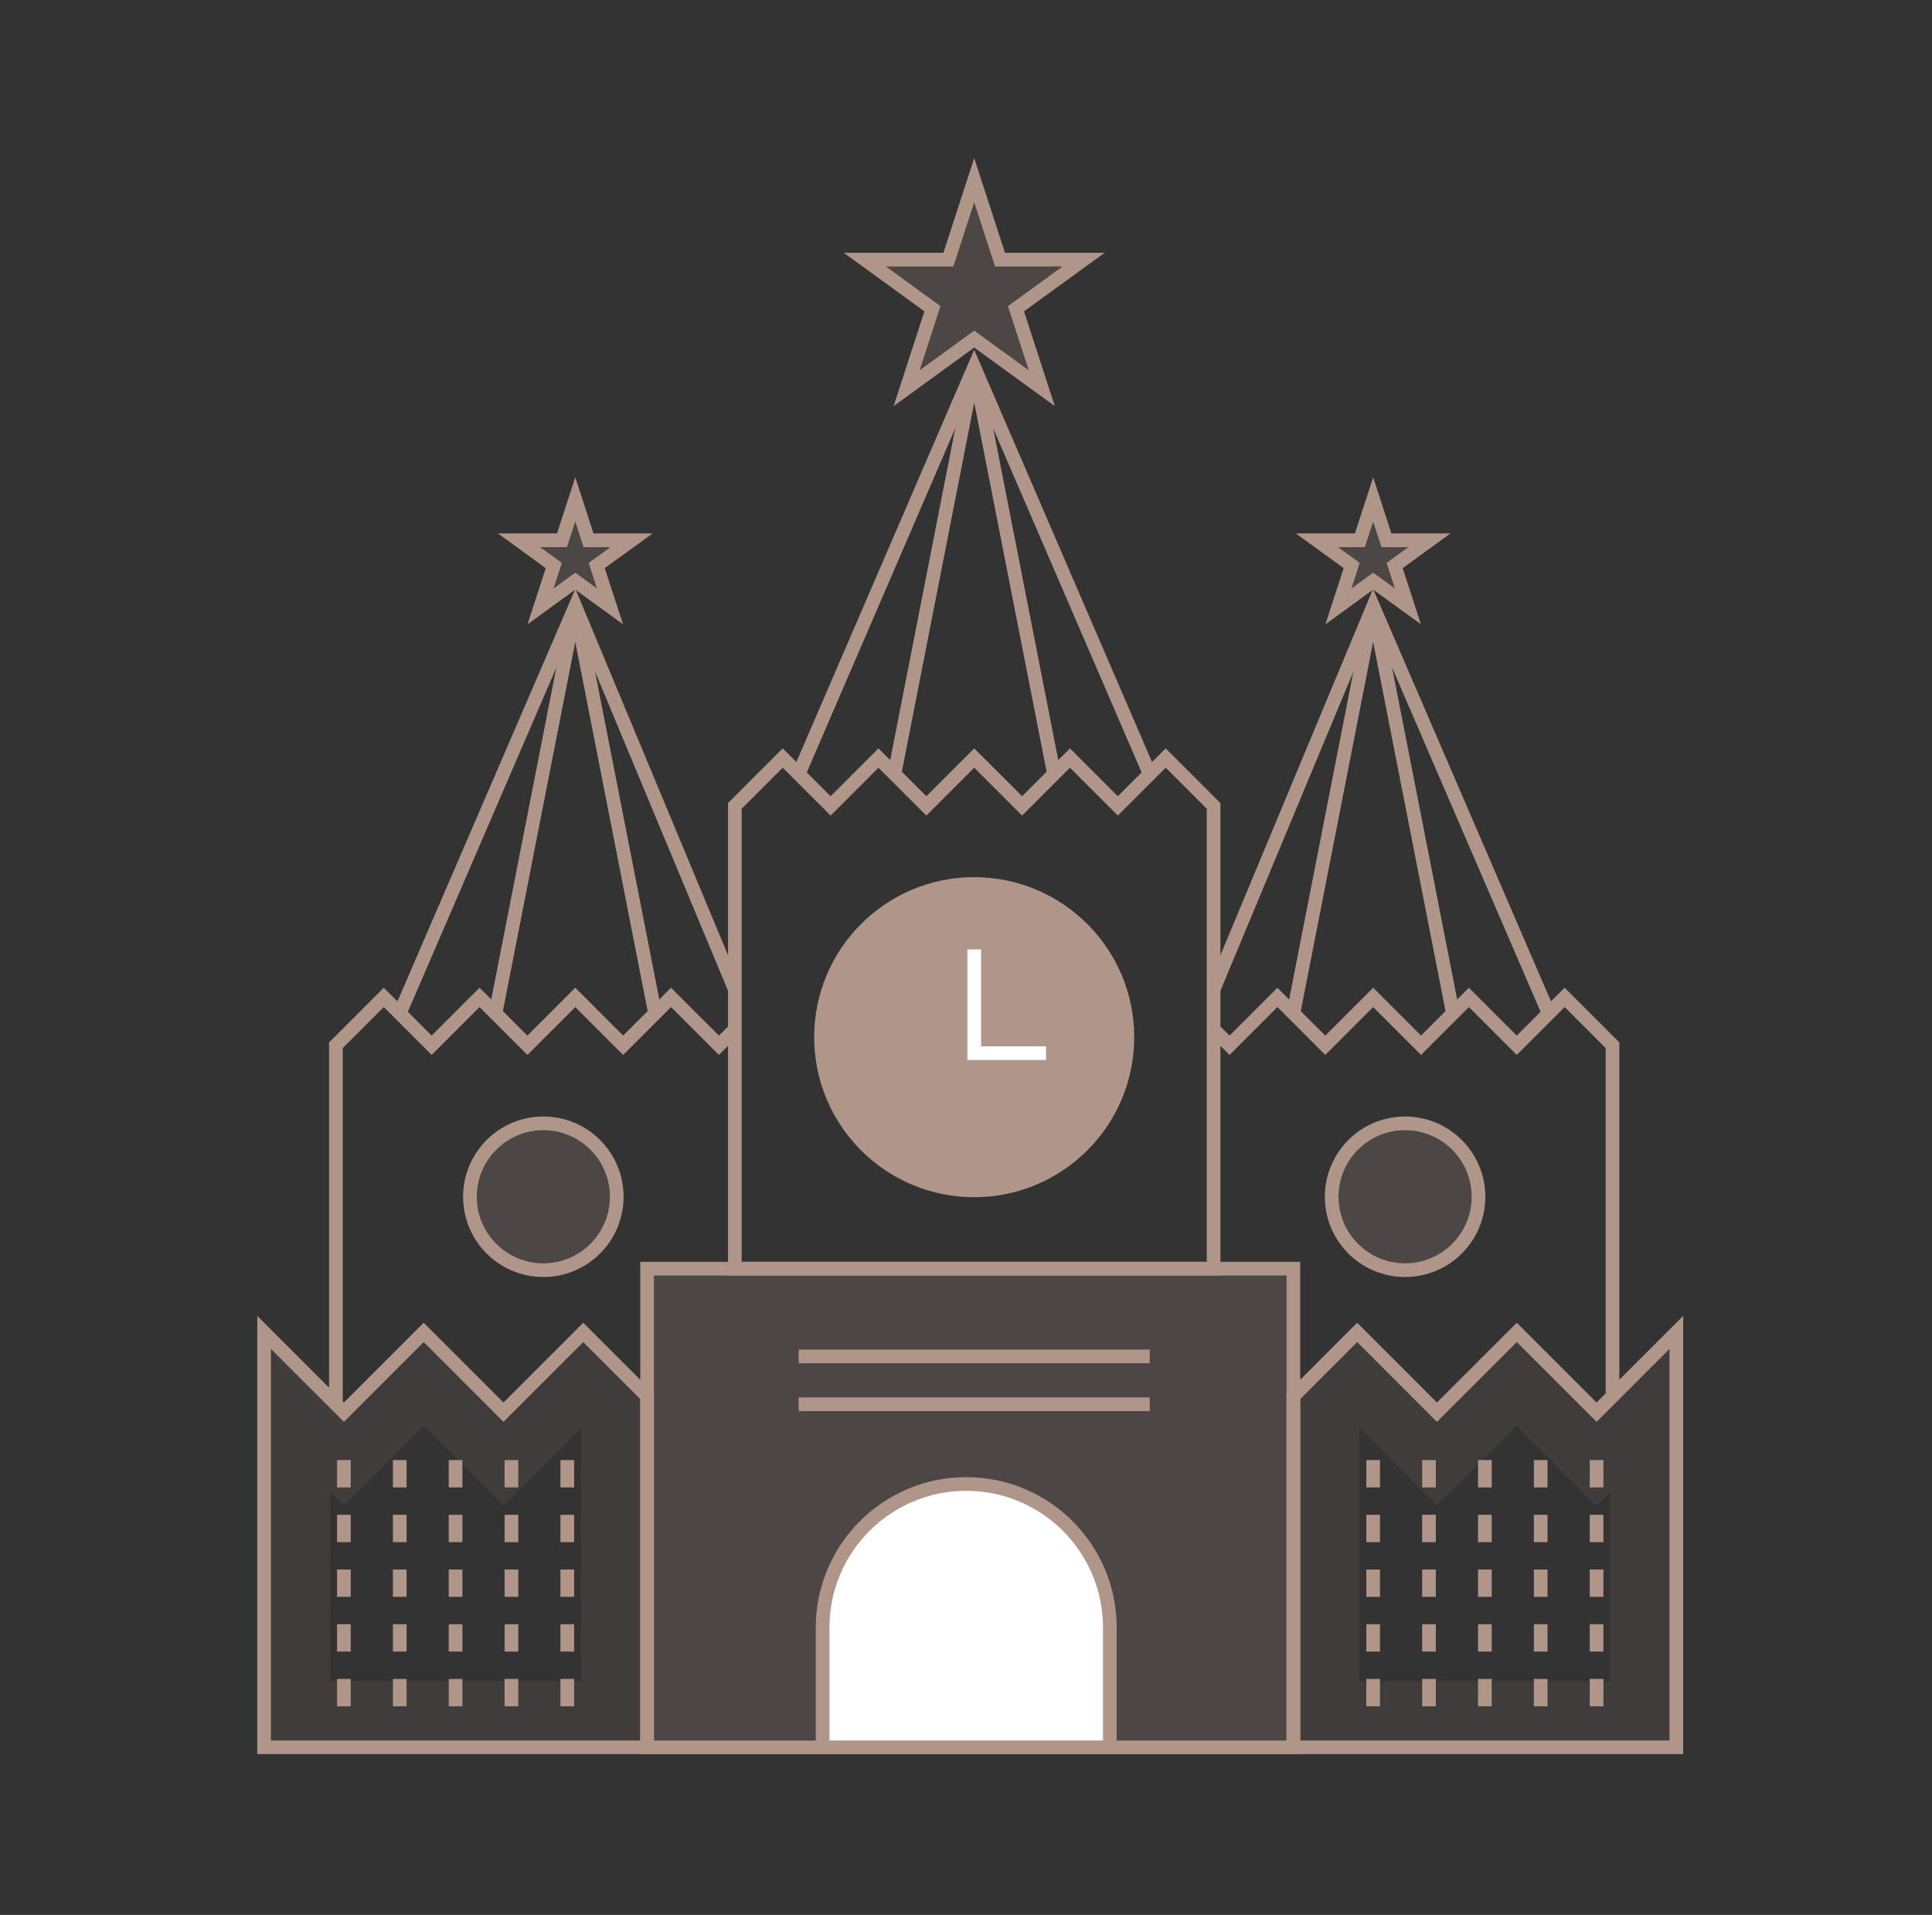 <svg width="113" height="112" viewBox="0 0 113 112" fill="none" xmlns="http://www.w3.org/2000/svg">
<rect x="0" y="0" width="113" height="112" fill="#333333" stroke="none"/>
<path d="M15.447 77.93V102.196H37.847V81.663L34.114 77.93L29.447 82.596L24.781 77.93L20.114 82.596L15.447 77.93Z" stroke="#AF9689" stroke-width="0.8"/>
<path d="M30.768 83.917L34.114 80.57L35.981 82.437V100.33H17.314V82.437L18.794 83.917L20.114 85.237L21.434 83.917L24.781 80.57L28.128 83.917L29.448 85.237L30.768 83.917Z" stroke="#AF9689" stroke-opacity="0.1" stroke-width="4"/>
<path d="M20.113 85.398V99.865" stroke="#AF9689" stroke-width="0.8" stroke-dasharray="1.6 1.6"/>
<path d="M23.381 85.398V99.865" stroke="#AF9689" stroke-width="0.8" stroke-dasharray="1.6 1.6"/>
<path d="M26.646 85.398V99.865" stroke="#AF9689" stroke-width="0.8" stroke-dasharray="1.6 1.6"/>
<path d="M29.914 85.398V99.865" stroke="#AF9689" stroke-width="0.8" stroke-dasharray="1.6 1.6"/>
<path d="M33.18 85.398V99.865" stroke="#AF9689" stroke-width="0.8" stroke-dasharray="1.6 1.6"/>
<path d="M80.314 85.398V99.865" stroke="#AF9689" stroke-width="0.8" stroke-dasharray="1.6 1.6"/>
<path d="M83.58 85.398V99.865" stroke="#AF9689" stroke-width="0.8" stroke-dasharray="1.6 1.6"/>
<path d="M86.848 85.398V99.865" stroke="#AF9689" stroke-width="0.8" stroke-dasharray="1.6 1.6"/>
<path d="M90.113 85.398V99.865" stroke="#AF9689" stroke-width="0.8" stroke-dasharray="1.6 1.6"/>
<path d="M93.381 85.398V99.865" stroke="#AF9689" stroke-width="0.8" stroke-dasharray="1.6 1.6"/>
<path d="M98.046 77.93V102.196H75.647V81.663L79.38 77.93L84.046 82.596L88.713 77.93L93.38 82.596L98.046 77.93Z" stroke="#AF9689" stroke-width="0.8"/>
<path d="M82.727 83.917L79.38 80.57L77.514 82.437V100.33H96.18V82.437L94.7 83.917L93.38 85.237L92.06 83.917L88.714 80.57L85.367 83.917L84.047 85.237L82.727 83.917Z" stroke="#AF9689" stroke-opacity="0.1" stroke-width="4"/>
<path d="M37.848 102.203H75.648V74.203H37.848V102.203Z" fill="#AF9689" fill-opacity="0.2" stroke="#AF9689" stroke-width="0.8"/>
<path d="M46.713 82.133H67.246" stroke="#AF9689" stroke-width="0.8"/>
<path d="M46.713 79.336H67.246" stroke="#AF9689" stroke-width="0.8"/>
<path d="M48.113 95.197V102.197H64.913V95.197C64.913 90.558 61.153 86.797 56.513 86.797C51.874 86.797 48.113 90.558 48.113 95.197Z" fill="white" stroke="#AF9689" stroke-width="0.8"/>
<path d="M42.98 47.136V74.203H70.981V47.136L68.18 44.336L65.38 47.136L62.581 44.336L59.781 47.136L56.98 44.336L54.181 47.136L51.38 44.336L48.581 47.136L45.781 44.336L42.98 47.136Z" stroke="#AF9689" stroke-width="0.8"/>
<path d="M46.713 45.269L56.98 21.469L67.246 45.269" stroke="#AF9689" stroke-width="0.8"/>
<path d="M52.315 45.269L56.981 21.469L61.648 45.269" stroke="#AF9689" stroke-width="0.8"/>
<path d="M56.98 69.623C61.928 69.623 65.939 65.612 65.939 60.663C65.939 55.715 61.928 51.703 56.98 51.703C52.031 51.703 48.02 55.715 48.02 60.663C48.02 65.612 52.031 69.623 56.98 69.623Z" fill="#AF9689" stroke="#AF9689" stroke-width="0.8"/>
<path d="M56.98 55.531V61.598H61.181" stroke="white" stroke-width="0.8"/>
<path d="M56.98 10.539L58.406 14.928L58.49 15.186H58.761H63.376L59.642 17.899L59.423 18.058L59.507 18.316L60.933 22.705L57.2 19.992L56.98 19.833L56.761 19.992L53.027 22.705L54.453 18.316L54.537 18.058L54.318 17.899L50.584 15.186H55.199H55.47L55.554 14.928L56.98 10.539Z" fill="#AF9689" fill-opacity="0.2" stroke="#AF9689" stroke-width="0.8"/>
<path d="M23.381 59.269L33.648 35.469L42.981 57.869" stroke="#AF9689" stroke-width="0.8"/>
<path d="M19.646 82.136V61.136L22.447 58.336L25.247 61.136L28.047 58.336L30.846 61.136L33.647 58.336L36.447 61.136L39.246 58.336L42.047 61.136L42.98 60.203" stroke="#AF9689" stroke-width="0.8"/>
<path d="M31.78 74.29C34.151 74.29 36.073 72.368 36.073 69.996C36.073 67.625 34.151 65.703 31.78 65.703C29.409 65.703 27.486 67.625 27.486 69.996C27.486 72.368 29.409 74.29 31.78 74.29Z" fill="#AF9689" fill-opacity="0.2" stroke="#AF9689" stroke-width="0.8"/>
<path d="M28.98 59.269L33.647 35.469L38.314 59.269" stroke="#AF9689" stroke-width="0.8"/>
<path d="M33.647 29.211L34.339 31.343L34.423 31.601H34.694H36.936L35.123 32.918L34.903 33.078L34.987 33.336L35.68 35.468L33.866 34.15L33.647 33.99L33.427 34.15L31.614 35.468L32.306 33.336L32.39 33.078L32.171 32.918L30.357 31.601H32.599H32.87L32.954 31.343L33.647 29.211Z" fill="#AF9689" fill-opacity="0.2" stroke="#AF9689" stroke-width="0.8"/>
<path d="M90.581 59.269L80.314 35.469L70.981 57.869" stroke="#AF9689" stroke-width="0.8"/>
<path d="M94.314 81.669V61.136L91.514 58.336L88.714 61.136L85.914 58.336L83.114 61.136L80.314 58.336L77.514 61.136L74.714 58.336L71.914 61.136L70.981 60.203" stroke="#AF9689" stroke-width="0.8"/>
<path d="M82.181 74.29C79.81 74.29 77.888 72.368 77.888 69.996C77.888 67.625 79.81 65.703 82.181 65.703C84.552 65.703 86.475 67.625 86.475 69.996C86.475 72.368 84.552 74.29 82.181 74.29Z" fill="#AF9689" fill-opacity="0.2" stroke="#AF9689" stroke-width="0.8"/>
<path d="M84.98 59.269L80.313 35.469L75.647 59.269" stroke="#AF9689" stroke-width="0.8"/>
<path d="M80.315 29.211L79.622 31.343L79.538 31.601H79.267H77.025L78.839 32.918L79.058 33.078L78.975 33.336L78.282 35.468L80.095 34.15L80.315 33.99L80.534 34.15L82.347 35.468L81.655 33.336L81.571 33.078L81.79 32.918L83.604 31.601H81.362H81.091L81.007 31.343L80.315 29.211Z" fill="#AF9689" fill-opacity="0.2" stroke="#AF9689" stroke-width="0.8"/>
</svg>
